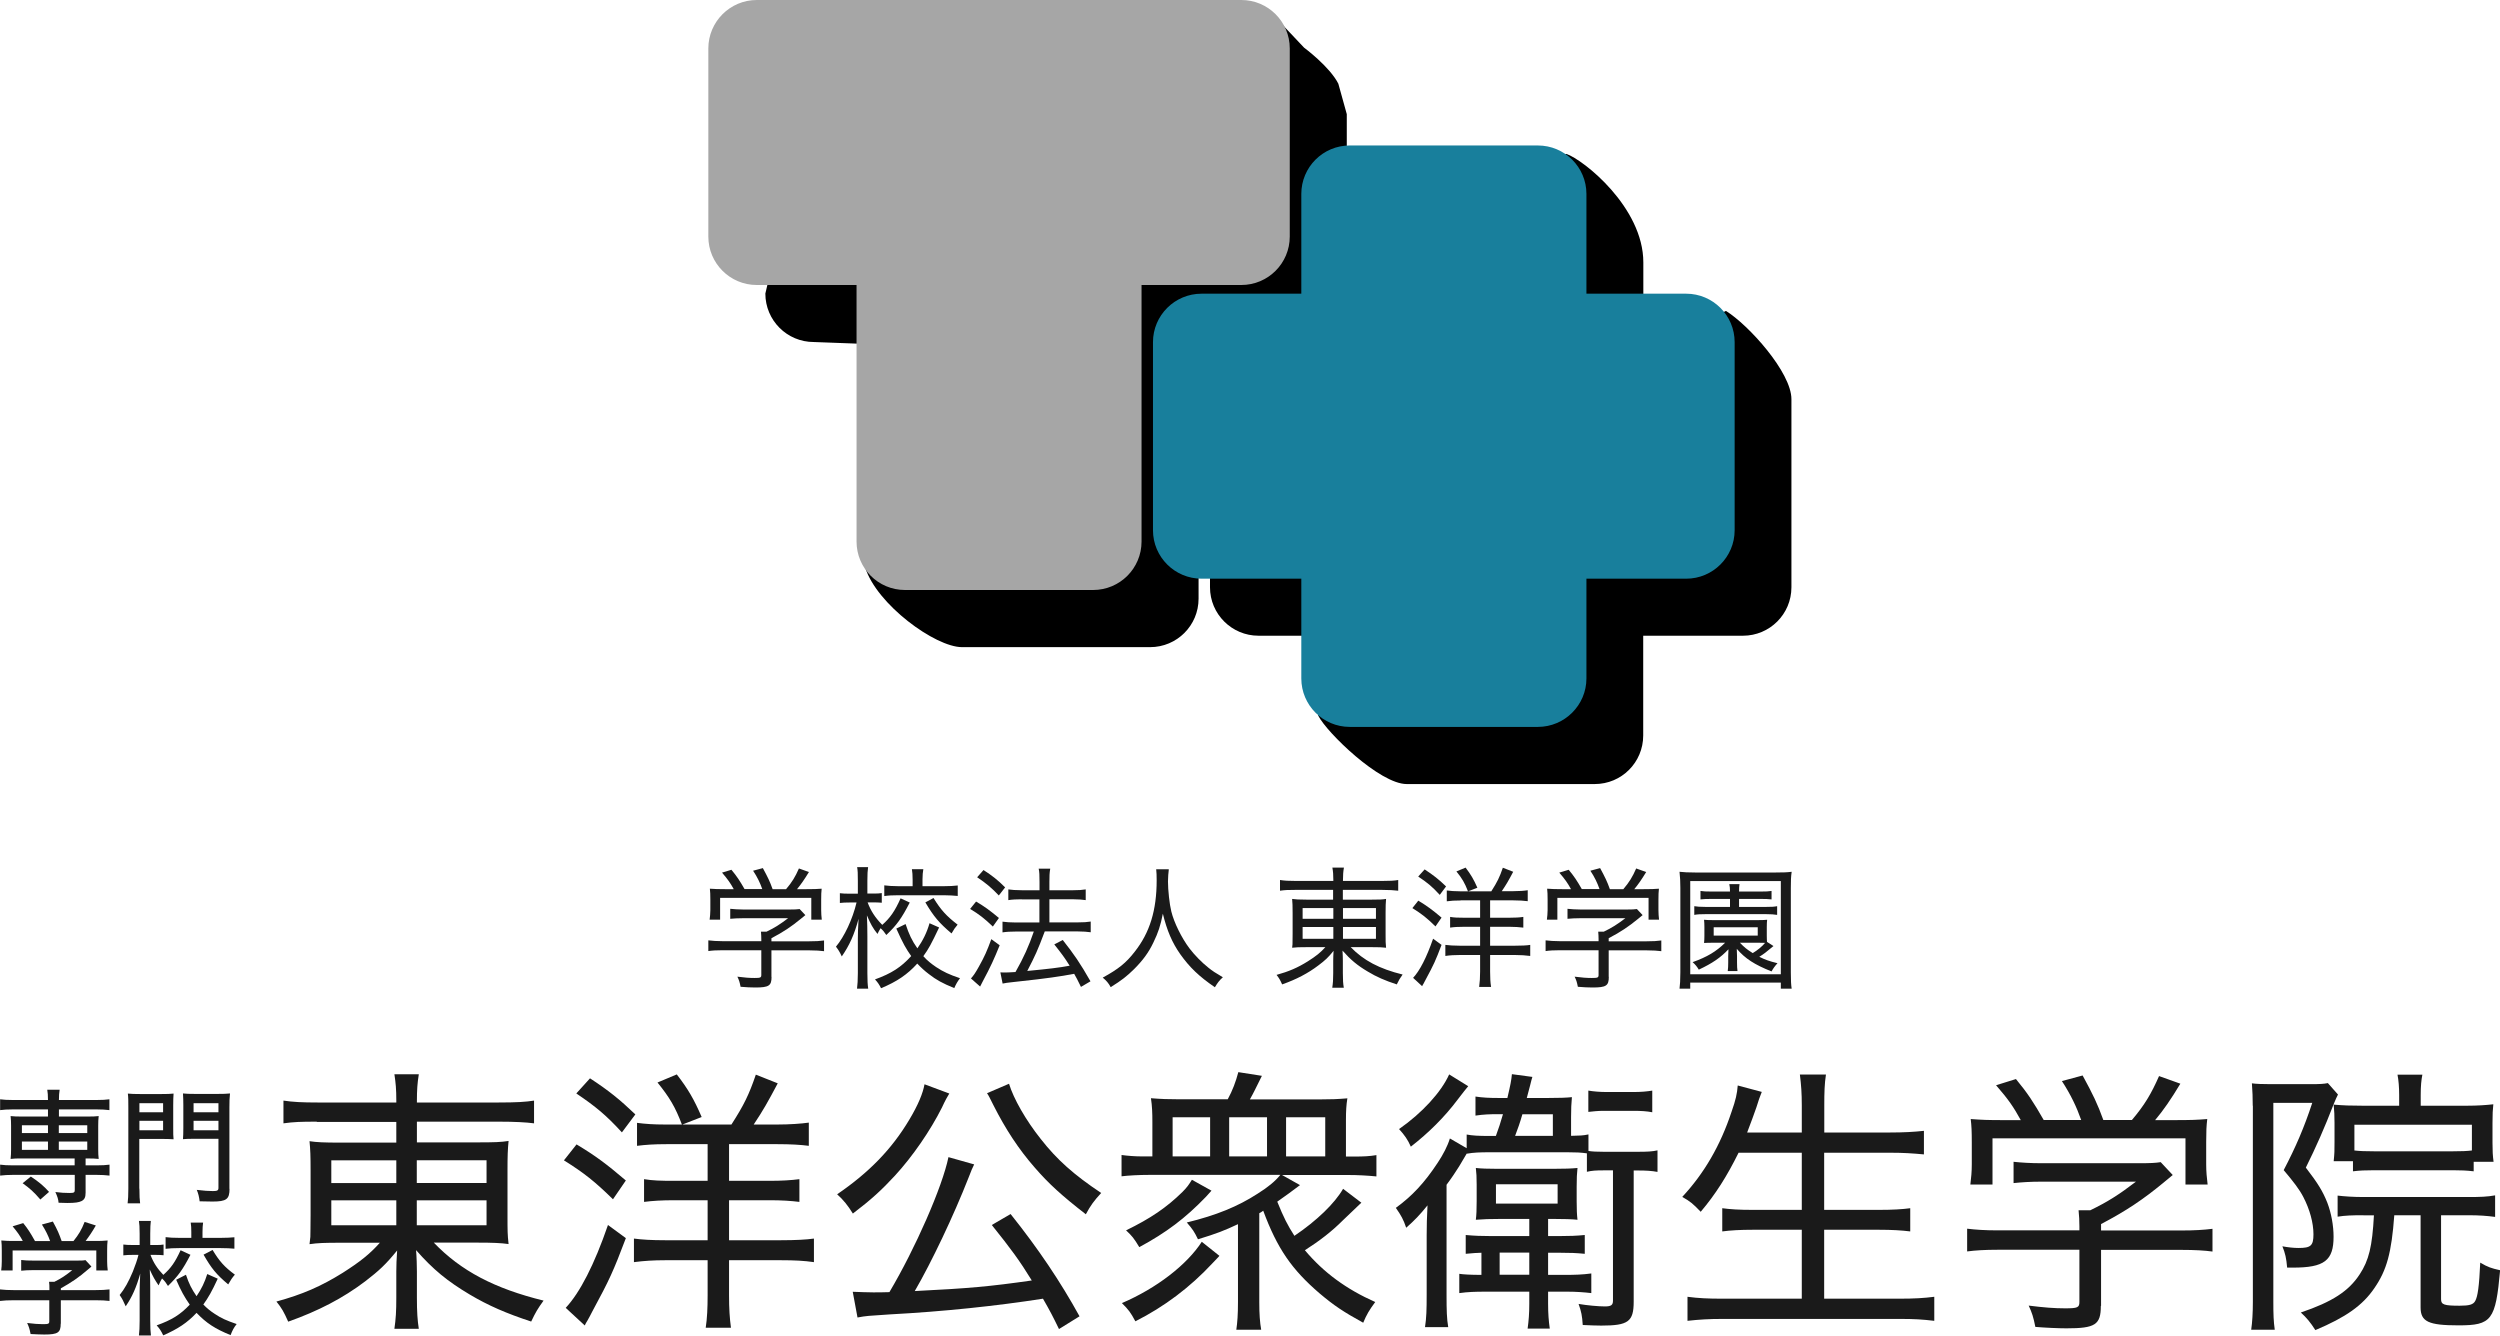 <?xml version="1.0" encoding="UTF-8"?><svg id="_レイヤー_2" xmlns="http://www.w3.org/2000/svg" width="210" height="112.19" viewBox="0 0 210 112.19"><g id="_レイヤー_1-2"><path d="m144.99,26.11l-6.95,3.35v-7.42c0-4.63-5.03-8.62-6.46-9.11l-13.41,4.07c-2.25,0-4.08,1.83-4.08,4.08v8.38h-8.38c-2.25,0-4.07,1.82-4.07,4.07v15.8c0,2.25,1.83,4.07,4.07,4.07h4.31l.71,6.71c.72,1.43,5.18,5.75,7.43,5.75h15.8c2.25,0,4.07-1.82,4.07-4.08v-8.38h8.38c2.25,0,4.07-1.82,4.07-4.07v-15.8c0-2.25-3.59-6.23-5.51-7.42Z" stroke-width="0"/><path d="m64.29,24.66c0,2.25,1.82,4.07,4.07,4.07l4.31.16v18.76c.96,3.11,5.89,6.71,8.14,6.71h15.8c2.25,0,4.07-1.82,4.07-4.07v-21.55h8.38c2.25,0,4.07-1.82,4.07-4.07v-15.08l-.71-2.56c-.73-1.44-2.88-3.03-2.88-3.03l-2.87-3.04-31.37,4.31-8.38,8.14-2.63,11.25Z" stroke-width="0"/><path d="m141.64,24.67h-8.38v-8.38c0-2.25-1.83-4.07-4.08-4.07h-15.8c-2.25,0-4.07,1.82-4.07,4.07v8.38h-8.38c-2.25,0-4.08,1.82-4.08,4.07v15.8c0,2.25,1.83,4.07,4.08,4.07h8.38v8.38c0,2.24,1.82,4.07,4.07,4.07h15.8c2.25,0,4.08-1.83,4.08-4.07v-8.38h8.38c2.24,0,4.07-1.82,4.07-4.07v-15.8c0-2.25-1.83-4.07-4.07-4.07Z" fill="#187f9c" stroke-width="0"/><path d="m104.28,0h-40.71c-2.25,0-4.07,1.83-4.07,4.07v15.8c0,2.25,1.82,4.07,4.07,4.07h8.38v21.55c0,2.25,1.82,4.07,4.07,4.07h15.8c2.25,0,4.07-1.82,4.07-4.07v-21.55h8.38c2.25,0,4.07-1.82,4.07-4.07V4.07c0-2.25-1.82-4.07-4.07-4.07Z" fill="#a6a6a6" stroke-width="0"/><path d="m26.61,94.22c-1.34,0-1.93.02-2.8.14v-1.91c.8.12,1.58.16,2.89.16h6.59v-.16c0-.96-.05-1.48-.16-2.21h2.05c-.12.73-.16,1.34-.16,2.21v.16h6.85c1.51,0,2.31-.05,2.99-.16v1.91c-.66-.09-1.67-.14-2.92-.14h-6.92v1.74h5.06c1.48,0,2-.02,2.64-.12-.07.73-.09,1.27-.09,2.45v3.76c0,1.39,0,1.6.09,2.45-.64-.09-1.32-.12-2.66-.12h-3.62c2.28,2.38,5.11,3.86,9.22,4.87-.49.68-.66.96-1.04,1.76-2.07-.68-3.6-1.34-5.18-2.28-1.86-1.11-3.06-2.09-4.49-3.72.05.59.07,1.36.07,1.79v2.19c0,1.25.05,1.91.16,2.63h-2.05c.12-.85.16-1.44.16-2.63v-2.19c0-.38.02-1.15.07-1.76-.96,1.18-1.51,1.69-2.68,2.59-1.86,1.41-3.93,2.49-6.47,3.39-.38-.85-.54-1.13-.99-1.69,2.16-.59,3.74-1.27,5.58-2.42,1.44-.92,2.24-1.55,3.11-2.52h-3.2c-1.51,0-2,.02-2.71.12q.02-.19.07-.61c0-.16.02-.96.02-1.83v-3.72c0-1.27-.02-1.77-.09-2.49.59.09,1.2.12,2.61.12h4.68v-1.74h-6.68Zm1.22,3.25v1.91h5.46v-1.91h-5.46Zm0,3.36v2.09h5.46v-2.09h-5.46Zm7.18-1.46h5.86v-1.91h-5.86v1.91Zm0,3.55h5.86v-2.09h-5.86v2.09Z" fill="#1a1a1a" stroke-width="0"/><path d="m48.43,96.13c1.6.96,2.52,1.65,4.14,3.03l-1.08,1.58c-1.51-1.48-2.42-2.21-4.12-3.27l1.06-1.34Zm4.14,7.88c-1.06,2.8-1.36,3.46-2.82,6.16-.19.38-.21.4-.4.75q-.14.21-.23.42l-1.6-1.48c1.2-1.29,2.4-3.62,3.55-6.96l1.51,1.11Zm-3.01-13.43c1.55,1.01,2.49,1.77,3.81,3.03l-1.13,1.51c-1.34-1.46-2.19-2.16-3.83-3.27l1.15-1.27Zm6.42,5.53c-1.06,0-1.74.05-2.47.14v-1.93c.68.09,1.39.14,2.33.14h1.44c-.56-1.48-1.04-2.28-2.05-3.53l1.62-.68c.94,1.22,1.44,2.07,2.09,3.58l-1.62.63h4.12c1.06-1.65,1.48-2.52,2.05-4.19l1.84.73c-.85,1.6-1.22,2.26-2.02,3.46h2c1.01,0,2-.07,2.63-.16v1.95c-.66-.09-1.55-.14-2.63-.14h-4.07v3.08h3.39c1.03,0,1.83-.05,2.52-.14v1.91c-.73-.09-1.48-.14-2.52-.14h-3.39v3.36h4.38c1.18,0,2.14-.05,2.75-.14v1.98c-.82-.12-1.65-.16-2.73-.16h-4.4v2.94c0,1.13.05,1.91.16,2.73h-2.12c.12-.78.16-1.67.16-2.73v-2.94h-3.58c-.96,0-1.76.05-2.61.16v-1.98c.66.09,1.48.14,2.61.14h3.58v-3.36h-2.8c-1.08,0-1.83.05-2.54.14v-1.91c.73.12,1.39.14,2.54.14h2.8v-3.08h-3.46Z" fill="#1a1a1a" stroke-width="0"/><path d="m79.75,91.84c-.16.26-.35.59-.63,1.2-.97,1.93-2.45,4.09-3.95,5.72-1.11,1.2-1.98,2-3.53,3.18-.42-.68-.78-1.13-1.32-1.62,2.68-1.83,4.59-3.79,6.07-6.28.73-1.22,1.13-2.19,1.27-2.96l2.09.78Zm9.2,19.79c-.54-1.11-.71-1.44-1.34-2.54-3.91.61-8.35,1.08-12.87,1.32-1.84.12-1.95.12-2.71.26l-.4-2.16c.64.02,1.15.05,1.72.05.45,0,.73,0,1.36-.02,2.19-3.69,4.45-8.85,4.96-11.34l2.16.61c-.19.38-.21.45-.45,1.06-1.29,3.29-3.13,7.15-4.54,9.58,4.59-.23,6.26-.38,9.83-.89-1.01-1.65-1.77-2.68-3.36-4.66l1.58-.92c2.35,2.94,4.19,5.69,5.79,8.59l-1.74,1.08Zm-4.19-20.59c.38,1.25,1.41,3.06,2.66,4.63,1.36,1.74,2.78,3.01,5.08,4.54-.59.64-.89,1.04-1.29,1.79-2-1.55-3.11-2.56-4.28-3.91-1.36-1.55-2.47-3.25-3.48-5.25-.28-.56-.42-.85-.54-1.01l1.86-.8Z" fill="#1a1a1a" stroke-width="0"/><path d="m114.36,101.02q-.26.24-1.55,1.48c-.96.96-1.95,1.72-3.2,2.52,1.58,1.88,3.48,3.27,5.91,4.35-.49.66-.73,1.06-1.01,1.74-1.67-.92-2.45-1.44-3.67-2.47-2.33-2-3.55-3.76-4.73-6.94-.14.12-.21.14-.33.21v7.46c0,1.04.05,1.69.16,2.33h-2.09c.09-.61.14-1.27.14-2.33v-6.54c-1.15.54-1.76.78-3.36,1.27-.31-.64-.45-.85-.94-1.41,2.49-.61,4.28-1.34,5.95-2.42.89-.56,1.46-1.03,1.91-1.58h-10.96c-.92,0-1.81.05-2.38.12v-1.79c.52.07,1.11.12,1.81.12h.78v-2.89c0-.75-.02-1.34-.12-2,.85.07,1.48.09,2.38.09h4.07c.4-.73.68-1.48.89-2.28l1.98.31c-.59,1.18-.66,1.36-1.01,1.98h5.88c.96,0,1.46-.02,2.31-.09-.09.56-.12,1.06-.12,1.81v3.08h.68c.8,0,1.27-.02,1.88-.12v1.79c-.71-.07-1.53-.12-2.42-.12h-5.51l1.51.85c-.42.33-1.53,1.13-1.91,1.39.54,1.34.87,1.98,1.44,2.87,1.88-1.27,3.39-2.73,4.09-3.95l1.55,1.18Zm-11.93,4.47c-.07.09-.14.16-.19.21q-.16.17-.4.42c-1.88,2.02-4.05,3.65-6.47,4.87-.4-.75-.56-.96-1.13-1.53,2.92-1.25,5.46-3.22,6.71-5.15l1.48,1.18Zm-.66-5.48q-.14.16-.47.52c-1.74,1.81-3.34,3.01-5.6,4.23-.45-.75-.61-.94-1.11-1.41,2.07-1.01,3.39-1.91,4.73-3.22.4-.4.56-.64.8-1.03l1.65.92Zm-3.27-2.87h3.15v-3.29h-3.15v3.29Zm4.75,0h3.18v-3.29h-3.18v3.29Zm4.78,0h3.29v-3.29h-3.29v3.29Z" fill="#1a1a1a" stroke-width="0"/><path d="m125.66,95.4c.26-.71.35-.99.59-1.81h-.4c-.68,0-1.25.02-1.91.12v-1.6c.59.09,1.15.12,1.95.12h.73c.26-1.11.33-1.46.38-2l1.72.23q-.07.21-.19.71c-.05.21-.07.28-.28,1.06h1.79c.94,0,1.51-.02,2-.07-.05.49-.07,1.04-.07,1.67v1.58c.75-.02,1.01-.02,1.46-.12v1.39c.31.05.71.07,1.29.07h2.82c.82,0,1.25-.02,1.69-.12v1.81c-.49-.09-.94-.12-1.69-.12h-.31v11.01c0,1.69-.45,2.02-2.73,2.02-.49,0-.82-.02-1.55-.05-.05-.78-.12-1.13-.35-1.77.71.12,1.67.21,2.21.21s.68-.12.68-.49v-10.94h-.78c-.64,0-.99.02-1.41.12v-1.55c-.52-.07-.92-.09-1.62-.09h-6.52c-.89,0-1.36.02-1.95.12v-.02q-.17.28-.64,1.08c-.26.42-.64.99-1.06,1.55v9.25c0,1.32.02,2,.14,2.71h-1.95c.12-.78.14-1.44.14-2.75v-4.96c0-.87.02-1.51.07-2.52-.66.82-1.08,1.25-1.79,1.88-.23-.68-.42-1.03-.87-1.67,1.36-.99,2.4-2.09,3.53-3.81.45-.68.82-1.39,1.01-2.02l1.41.82v-1.15c.49.09.96.12,1.91.12h.54Zm-2.33-4.16q-.28.33-.89,1.13c-1.11,1.48-2.45,2.8-3.93,3.95-.26-.59-.52-.96-.99-1.48,1.93-1.34,3.55-3.11,4.21-4.59l1.6.99Zm2.73,11.15c-.92,0-1.48.02-2.09.07.05-.38.07-.85.07-1.55v-1.41c0-.64-.02-.96-.07-1.39.42.05,1.01.07,1.76.07h4.78c.92,0,1.48-.02,2-.07-.05.45-.07.85-.07,1.58v1.22c0,.68.02,1.15.07,1.55-.45-.05-1.18-.07-2.02-.07h-.45v1.44h.96c.85,0,1.39-.02,2.12-.09v1.58c-.73-.07-1.2-.09-2.12-.09h-.96v1.86h1.39c.87,0,1.51-.02,2.24-.12v1.65c-.59-.07-1.29-.12-1.98-.12h-1.65v1.01c0,.85.05,1.44.14,2.09h-1.86c.09-.66.14-1.25.14-2.09v-1.01h-3.67c-.89,0-1.48.02-2.21.12v-1.62c.31.05.94.09,1.86.09v-1.86c-.45.02-.64.02-1.32.09v-1.58c.75.07,1.34.09,2.12.09h3.22v-1.44h-2.4Zm-.4-1.29h5.18v-1.62h-5.18v1.62Zm.31,5.98h2.49v-1.86h-2.49v1.86Zm4.47-11.67v-1.81h-2.56c-.23.8-.35,1.11-.61,1.81h3.18Zm8.35-1.98c-.45-.09-.94-.12-1.58-.12h-2.54c-.45,0-.89.05-1.25.09v-1.79c.42.07.94.12,1.58.12h2.21c.64,0,1.18-.05,1.58-.12v1.81Z" fill="#1a1a1a" stroke-width="0"/><path d="m146.04,96.83c-.99,2-1.93,3.48-3.18,4.96-.68-.71-.89-.87-1.55-1.25,1.84-1.98,3.2-4.31,4.14-7.15.35-.99.47-1.53.52-2.21l2.02.54c-.19.47-.26.68-.45,1.29-.12.38-.52,1.43-.78,2.12h4.59v-2.28c0-1.03-.05-1.69-.16-2.59h2.19c-.12.78-.14,1.51-.14,2.59v2.28h5.55c1.11,0,2-.05,2.82-.14v1.98c-.96-.09-1.74-.14-2.78-.14h-5.6v4.8h4.59c1.15,0,1.98-.05,2.64-.14v1.95c-.71-.09-1.53-.14-2.64-.14h-4.59v5.79h6.33c1.22,0,2.07-.05,2.92-.16v2.02c-1.01-.12-1.69-.16-2.87-.16h-14.92c-1.15,0-1.95.05-2.94.16v-2.02c.89.12,1.74.16,2.89.16h6.71v-5.79h-4.09c-1.11,0-1.91.05-2.59.14v-1.95c.66.09,1.39.14,2.56.14h4.12v-4.8h-5.32Z" fill="#1a1a1a" stroke-width="0"/><path d="m176.47,109.7c0,1.58-.47,1.88-2.89,1.88-.61,0-1.79-.05-2.61-.12-.17-.85-.28-1.18-.56-1.79,1.27.16,2.16.23,3.06.23,1.06,0,1.2-.07,1.2-.54v-4.38h-6.87c-1.08,0-1.86.05-2.56.14v-1.91c.73.09,1.53.14,2.56.14h6.87v-.33c0-.47-.02-.89-.07-1.36h.99c1.46-.71,2.42-1.32,3.83-2.4h-8.02c-.82,0-1.62.05-2.26.12v-1.79c.64.07,1.44.12,2.31.12h8.28c.87,0,1.34-.02,1.77-.09l1.01,1.08q-.33.26-.82.68c-1.65,1.36-3.08,2.33-5.2,3.44v.54h6.75c1.11,0,1.88-.05,2.61-.14v1.91c-.63-.09-1.51-.14-2.61-.14h-6.75v4.71Zm-6.73-15.62c-.61-1.11-1.03-1.72-2.07-2.92l1.67-.52c.99,1.2,1.48,1.95,2.33,3.44h3.15c-.38-1.08-.87-2.12-1.62-3.27l1.74-.47c.87,1.6,1.25,2.38,1.74,3.74h2.4c1.06-1.25,1.62-2.19,2.28-3.69l1.79.64c-.82,1.36-1.41,2.21-2.12,3.06h1.6c1.44,0,1.91-.02,2.78-.09-.07.56-.09,1.06-.09,1.93v1.88c0,.59.05,1.13.12,1.69h-1.86v-3.88h-16.21v3.88h-1.86c.07-.54.12-1.08.12-1.69v-1.88c0-.87-.02-1.36-.09-1.93.97.07,1.39.09,2.73.09h1.48Z" fill="#1a1a1a" stroke-width="0"/><path d="m189.23,92.88c0-.66-.02-1.22-.07-1.88.35.05.89.07,1.6.07h3.32c.78,0,1.13-.02,1.46-.09l.85.96c-.09.16-.23.49-.35.78-.8,2.07-1.48,3.6-2.35,5.36,1.03,1.34,1.43,2,1.81,2.96.33.87.52,1.91.52,2.85,0,2-.78,2.59-3.41,2.59h-.49c-.07-.8-.16-1.2-.4-1.79.49.09.94.14,1.36.14,1.03,0,1.25-.19,1.25-1.15s-.31-2.09-.85-3.13c-.33-.64-.8-1.25-1.65-2.26,1.01-1.93,1.72-3.58,2.4-5.65h-3.27v16.75c0,1.01.02,1.62.12,2.31h-1.98c.09-.63.14-1.39.14-2.35v-16.47Zm9.29,9.2c-.96,0-1.51.02-2.16.12v-1.77c.61.07,1.32.12,2.19.12h8.78c1.01,0,1.6-.02,2.26-.14v1.81c-.68-.09-1.32-.14-2.26-.14h-2.28v7.06c0,.45.26.54,1.55.54.82,0,1.15-.09,1.32-.4.21-.38.33-1.22.42-3.22.64.38.92.47,1.67.64-.38,4.21-.71,4.63-3.5,4.63-2.52,0-3.18-.31-3.18-1.51v-7.74h-2.21c-.23,3.15-.63,4.61-1.67,6.12-.99,1.46-2.4,2.45-4.96,3.53-.42-.66-.73-1.03-1.22-1.48,2.63-.89,4.02-1.79,4.94-3.2.78-1.18,1.06-2.35,1.2-4.96h-.87Zm3.01-10.09c0-.68-.05-1.25-.14-1.72h2.09c-.09.45-.14.94-.14,1.74v.87h3.91c.82,0,1.58-.05,2.19-.12-.05.49-.07.78-.07,1.58v1.65c0,.68.02,1.08.09,1.6h-1.67v.8c-.59-.07-1.08-.09-1.76-.09h-6.59c-.71,0-1.25.02-1.79.09v-.85h-1.62c.07-.68.07-.87.07-1.62v-1.6c0-.68-.02-.94-.07-1.53.89.07,1.39.09,2.42.09h3.08v-.89Zm6.12,2.49h-9.88v2.16c.47.05.85.07,1.69.07h6.56c.8,0,1.18-.02,1.62-.07v-2.16Z" fill="#1a1a1a" stroke-width="0"/><path d="m1.07,93.19c-.44,0-.76.02-1.06.06v-.91c.3.04.58.06,1.08.06h2.94c0-.42-.02-.61-.06-.86h1.04c-.04.28-.06.49-.06.86h3.15c.5,0,.78-.02,1.09-.06v.91c-.33-.04-.64-.06-1.07-.06h-3.17v.6h2.39c.45,0,.68-.01.95-.04-.03.29-.04.46-.04.8v2c0,.34.01.51.04.8-.3-.03-.5-.04-.95-.04h-.15v.58h.92c.5,0,.78-.02,1.09-.06v.92c-.32-.04-.69-.06-1.07-.06h-.94v1.5c0,.38-.09.57-.34.7-.23.11-.53.16-1.2.16-.19,0-.38-.01-.73-.02-.02-.28-.09-.51-.27-.9.47.06.79.08,1.18.08s.45-.04.45-.25v-1.27H1.07c-.39,0-.73.02-1.06.06v-.92c.3.04.58.06,1.08.06h5.18v-.58H1.84c-.46,0-.65,0-.95.04.03-.3.04-.48.04-.8v-2c0-.31-.01-.5-.04-.8.27.03.5.04.95.04h2.19v-.6H1.07Zm.77,1.33v.66h2.19v-.66H1.84Zm0,1.37v.7h2.19v-.7H1.84Zm1.55,4.87c-.56-.65-.89-.94-1.49-1.37l.69-.56c.69.46,1.07.78,1.53,1.29l-.73.64Zm1.55-5.58h2.39v-.66h-2.39v.66Zm0,1.41h2.39v-.7h-2.39v.7Z" fill="#1a1a1a" stroke-width="0"/><path d="m11.71,99.84c0,.6.02.95.06,1.24h-1.05c.04-.32.06-.66.06-1.24v-6.81c0-.54,0-.83-.04-1.17.28.03.55.04,1.08.04h1.7c.53,0,.77-.01,1.06-.04-.02.28-.03.57-.03.98v1.91c0,.45,0,.71.03.95-.27-.02-.6-.03-1-.03h-1.88v4.17Zm0-6.41h1.99v-.76h-1.99v.76Zm0,1.51h1.99v-.79h-1.99v.79Zm7.57,4.93c0,.86-.26,1.06-1.43,1.06-.34,0-.6-.01-1.08-.02-.05-.41-.11-.63-.24-.96.6.07.98.1,1.35.1s.47-.05.47-.27v-4.12h-1.98c-.42,0-.77,0-1,.03.02-.25.03-.53.03-.95v-1.91c0-.37-.01-.65-.03-.98.28.03.53.04,1.06.04h1.8c.53,0,.8-.01,1.09-.04-.04.35-.05.66-.05,1.16v6.85Zm-3.02-6.44h2.09v-.76h-2.09v.76Zm0,1.51h2.09v-.79h-2.09v.79Z" fill="#1a1a1a" stroke-width="0"/><path d="m5.1,111.19c0,.75-.24.91-1.38.91-.25,0-.78-.02-1.15-.04-.09-.47-.15-.63-.29-.93.53.07.98.1,1.32.1.47,0,.54-.03.54-.25v-1.76H1.2c-.52,0-.9.02-1.2.06v-.97c.32.04.72.06,1.19.06h2.96v-.11c0-.21,0-.41-.03-.59h.45c.57-.28.99-.56,1.5-.98h-3.27c-.4,0-.73.02-1.02.05v-.9c.3.04.63.05,1.04.05h3.58c.39,0,.59,0,.78-.04l.5.54c-.15.14-.25.21-.28.24-.8.69-1.41,1.1-2.29,1.59v.15h2.88c.48,0,.91-.02,1.21-.06v.97c-.3-.04-.7-.06-1.22-.06h-2.87v1.97Zm-3.18-6.94c-.27-.49-.43-.72-.86-1.24l.89-.27c.39.48.61.83.99,1.51h1.27c-.16-.46-.38-.9-.69-1.39l.92-.25c.4.73.52,1.02.74,1.64h.99c.45-.56.67-.93.94-1.61l.94.3c-.27.48-.6.97-.86,1.3h.6c.67,0,.86,0,1.25-.04-.03.26-.04.48-.04.86v.89c0,.27.02.52.05.77h-.96v-1.68H1.06v1.68H.1c.03-.23.05-.48.05-.77v-.89c0-.39-.01-.6-.04-.86.45.04.58.04,1.22.04h.58Z" fill="#1a1a1a" stroke-width="0"/><path d="m16,105.4c-.66,1.27-1.03,1.78-1.89,2.62-.17-.27-.25-.39-.5-.63-.12.22-.17.3-.29.58-.29-.42-.47-.73-.74-1.33q0,.2.03.79c0,.06.01.64.01.76v2.74c0,.56.02.94.06,1.25h-1.01c.04-.33.06-.7.06-1.25v-2.46q0-.41.05-1.49c-.34,1.2-.68,1.95-1.22,2.75-.21-.47-.29-.63-.51-.95.41-.5.76-1.13,1.11-1.97.19-.47.39-1.04.47-1.4h-.49c-.31,0-.55.01-.78.04v-.91c.21.03.45.04.78.04h.59v-.94c0-.57-.02-.81-.06-1.08h1c-.03.25-.05.56-.05,1.07v.95h.47c.3,0,.44,0,.65-.04v.9c-.21-.02-.4-.03-.64-.03h-.46c.25.66.58,1.16,1.08,1.68.65-.58.99-1.07,1.45-2.07l.82.38Zm2.29,2.01c-.5,1.08-.78,1.57-1.21,2.17.3.31.58.54.95.78.55.37,1,.57,1.85.86-.23.29-.36.53-.51.93-1.31-.53-2.05-1.02-2.86-1.87-.78.83-1.56,1.35-2.8,1.89-.18-.38-.3-.56-.55-.84,1.27-.45,2-.91,2.78-1.74-.45-.64-.73-1.15-1.14-2.09l.82-.42c.26.77.48,1.2.89,1.8.42-.62.68-1.16.9-1.86l.88.39Zm-2.22-3.92c0-.33-.01-.55-.05-.79h1.04c-.03.22-.05.45-.05.78v.5h1.56c.44,0,.81-.02,1.12-.05v.96c-.32-.03-.69-.05-1.13-.05h-3.52c-.45,0-.8.02-1.13.06v-.98c.29.04.67.06,1.13.06h1.03v-.49Zm1.79,1.51c.57.95,1,1.43,1.87,2.07-.24.28-.33.42-.56.82-.99-.83-1.41-1.34-2.07-2.5l.77-.4Z" fill="#1a1a1a" stroke-width="0"/><path d="m64.81,82.06c0,.74-.22.89-1.37.89-.29,0-.84-.02-1.23-.06-.08-.4-.13-.56-.27-.85.6.08,1.02.11,1.44.11.5,0,.57-.03.57-.26v-2.07h-3.24c-.51,0-.88.02-1.21.07v-.9c.34.04.72.07,1.21.07h3.24v-.16c0-.22-.01-.42-.03-.64h.47c.69-.33,1.14-.62,1.81-1.13h-3.79c-.39,0-.77.02-1.07.05v-.84c.3.03.68.06,1.09.06h3.91c.41,0,.63-.01.83-.04l.48.51q-.16.12-.39.32c-.78.64-1.46,1.1-2.46,1.62v.26h3.19c.52,0,.89-.02,1.23-.07v.9c-.3-.04-.71-.07-1.23-.07h-3.19v2.22Zm-3.18-7.38c-.29-.52-.49-.81-.98-1.38l.79-.24c.47.57.7.92,1.1,1.62h1.49c-.18-.51-.41-1-.77-1.54l.82-.22c.41.76.59,1.12.82,1.77h1.13c.5-.59.77-1.03,1.08-1.74l.84.3c-.39.64-.67,1.04-1,1.44h.76c.68,0,.9-.01,1.31-.04-.03.27-.04.5-.04.91v.89c0,.28.02.53.05.8h-.88v-1.83h-7.66v1.83h-.88c.03-.26.06-.51.06-.8v-.89c0-.41-.01-.64-.04-.91.46.03.66.04,1.29.04h.7Z" fill="#1a1a1a" stroke-width="0"/><path d="m76.42,75.81c-.67,1.31-1.09,1.9-1.97,2.73-.17-.26-.29-.4-.48-.57-.12.2-.17.28-.26.48-.38-.47-.58-.83-.89-1.56q.01.21.03.88c0,.1.01.72.01.86v3.11c0,.61.02.98.07,1.31h-.94c.04-.34.07-.71.07-1.31v-2.89c0-.43.01-.78.06-1.67-.36,1.33-.76,2.22-1.41,3.16-.18-.39-.28-.54-.49-.82.7-.83,1.4-2.31,1.73-3.71h-.58c-.33,0-.6.01-.82.04v-.82c.21.03.47.04.82.04h.69v-1.07c0-.62-.01-.89-.06-1.16h.92c-.04.27-.06.59-.06,1.14v1.08h.51c.33,0,.49-.01.7-.04v.81c-.22-.02-.43-.03-.69-.03h-.5c.26.7.63,1.28,1.23,1.89.66-.58,1.07-1.17,1.54-2.23l.74.34Zm2.46,2.11c-.67,1.41-.88,1.79-1.32,2.4.34.38.66.63,1.07.91.61.4,1.09.63,2.01.94-.22.29-.34.5-.48.83-1.01-.41-1.51-.69-2.14-1.18-.37-.28-.67-.56-.97-.88-.83.92-1.7,1.51-3.04,2.07-.17-.33-.28-.49-.51-.74,1.38-.5,2.19-1.02,3.04-1.96-.44-.63-.68-1.04-1.25-2.31l.78-.38c.28.85.53,1.39.99,2.04.45-.63.8-1.33,1.02-2.11l.81.36Zm-2.22-4.04c0-.38-.02-.63-.06-.87h.96c-.04.24-.07.49-.07.86v.57h1.79c.46,0,.86-.02,1.17-.06v.88c-.33-.03-.72-.06-1.17-.06h-3.82c-.48,0-.87.02-1.18.07v-.9c.31.04.69.07,1.17.07h1.21v-.56Zm1.76,1.56c.61.99,1.08,1.51,2.02,2.23-.22.26-.31.39-.51.74-1.04-.88-1.5-1.42-2.2-2.61l.69-.37Z" fill="#1a1a1a" stroke-width="0"/><path d="m81.99,75.73c.74.44,1.1.7,1.92,1.38l-.51.72c-.69-.66-1.14-1.02-1.91-1.48l.5-.62Zm1.98,3.68c-.46,1.14-.77,1.82-1.41,3.01-.07.12-.11.2-.23.45l-.77-.68c.21-.23.39-.49.67-1,.47-.84.68-1.31,1.04-2.3l.7.51Zm-1.36-6.33c.74.48,1.18.82,1.82,1.46l-.53.68c-.57-.61-1.08-1.04-1.82-1.53l.53-.6Zm3.2,2.46c-.42,0-.8.02-1.11.07v-.9c.27.04.63.07,1.12.07h1.5v-.69c0-.56-.01-.86-.07-1.12h.97c-.06.35-.07.6-.07,1.12v.69h2.01c.43,0,.73-.02,1.04-.07v.9c-.31-.04-.59-.07-1.03-.07h-2.02v1.94h2.41c.46,0,.76-.02,1.06-.07v.9c-.3-.04-.64-.07-1.06-.07h-2.8c-.61,1.62-.8,2.03-1.47,3.32,1.87-.18,2.64-.27,3.56-.44-.43-.69-.68-1.02-1.29-1.79l.71-.37c.94,1.19,1.46,1.94,2.33,3.47l-.8.47c-.29-.59-.4-.81-.57-1.1-.77.14-.97.18-1.89.31q-.8.12-3.29.39c-.41.04-.58.07-.83.12l-.19-.94c.16.01.24.01.37.01.19,0,.43-.01.9-.04.69-1.21,1.13-2.2,1.54-3.4h-1.51c-.42,0-.81.02-1.12.07v-.9c.31.04.64.07,1.13.07h1.97v-1.94h-1.51Z" fill="#1a1a1a" stroke-width="0"/><path d="m98.18,73.04c-.03.18-.07.69-.07,1.01,0,.71.13,1.92.28,2.51.23.94.86,2.22,1.53,3.11.41.54,1.01,1.16,1.59,1.62.33.27.6.44,1.21.8-.32.29-.44.46-.67.84-1.34-.92-2.12-1.67-2.91-2.78-.68-.97-1.11-1.97-1.46-3.4-.2,1.01-.39,1.59-.79,2.41-.4.85-.9,1.52-1.62,2.24-.62.61-1.04.94-1.97,1.52-.2-.36-.36-.54-.67-.8,1.3-.71,1.96-1.23,2.69-2.18,1.27-1.61,1.84-3.49,1.84-5.99,0-.44-.01-.64-.04-.93h1.04Z" fill="#1a1a1a" stroke-width="0"/><path d="m108.84,74.75c-.63,0-.91.01-1.32.07v-.9c.38.06.74.08,1.37.08h3.11v-.08c0-.45-.02-.7-.08-1.04h.97c-.06.34-.08.63-.08,1.04v.08h3.23c.71,0,1.09-.02,1.41-.08v.9c-.31-.04-.79-.07-1.38-.07h-3.27v.82h2.39c.7,0,.94-.01,1.24-.06-.03.34-.04.6-.04,1.16v1.78c0,.66,0,.76.04,1.16-.3-.04-.62-.05-1.26-.05h-1.71c1.08,1.12,2.41,1.82,4.36,2.3-.23.32-.31.46-.49.83-.98-.32-1.7-.63-2.44-1.08-.88-.52-1.44-.99-2.12-1.76.02.28.03.64.03.85v1.03c0,.59.02.9.08,1.24h-.97c.06-.4.08-.68.08-1.24v-1.03c0-.18.01-.54.03-.83-.45.56-.71.8-1.27,1.22-.88.67-1.86,1.18-3.05,1.6-.18-.4-.26-.53-.47-.8,1.02-.28,1.77-.6,2.63-1.14.68-.43,1.06-.73,1.47-1.19h-1.51c-.71,0-.94.01-1.28.05q.01-.09.03-.29c0-.08.01-.46.01-.87v-1.76c0-.6-.01-.83-.04-1.18.28.04.57.06,1.23.06h2.21v-.82h-3.16Zm.58,1.53v.9h2.58v-.9h-2.58Zm0,1.59v.99h2.58v-.99h-2.58Zm3.39-.69h2.77v-.9h-2.77v.9Zm0,1.68h2.77v-.99h-2.77v.99Z" fill="#1a1a1a" stroke-width="0"/><path d="m119.13,75.65c.76.46,1.19.78,1.96,1.43l-.51.74c-.71-.7-1.14-1.04-1.94-1.54l.5-.63Zm1.96,3.72c-.5,1.32-.64,1.63-1.33,2.91-.09.18-.1.19-.19.36q-.07.1-.11.2l-.76-.7c.57-.61,1.13-1.71,1.68-3.29l.71.52Zm-1.42-6.34c.73.48,1.18.83,1.8,1.43l-.53.71c-.63-.69-1.03-1.02-1.81-1.54l.54-.6Zm3.03,2.61c-.5,0-.82.02-1.17.07v-.91c.32.04.66.07,1.1.07h.68c-.27-.7-.49-1.08-.97-1.67l.77-.32c.44.58.68.98.99,1.69l-.77.3h1.94c.5-.78.7-1.19.97-1.98l.87.34c-.4.76-.58,1.07-.96,1.63h.94c.48,0,.94-.03,1.24-.08v.92c-.31-.04-.73-.07-1.24-.07h-1.92v1.46h1.6c.49,0,.87-.02,1.19-.07v.9c-.34-.04-.7-.07-1.19-.07h-1.6v1.59h2.07c.56,0,1.01-.02,1.3-.07v.93c-.39-.05-.78-.08-1.29-.08h-2.08v1.39c0,.53.02.9.08,1.29h-1c.05-.37.08-.79.08-1.29v-1.39h-1.69c-.45,0-.83.02-1.23.08v-.93c.31.04.7.07,1.23.07h1.69v-1.59h-1.32c-.51,0-.87.02-1.2.07v-.9c.34.06.66.07,1.2.07h1.32v-1.46h-1.63Z" fill="#1a1a1a" stroke-width="0"/><path d="m135.14,82.06c0,.74-.22.89-1.37.89-.29,0-.84-.02-1.23-.06-.08-.4-.13-.56-.27-.85.6.08,1.02.11,1.44.11.5,0,.57-.03.57-.26v-2.07h-3.24c-.51,0-.88.02-1.21.07v-.9c.34.04.72.07,1.21.07h3.24v-.16c0-.22-.01-.42-.03-.64h.47c.69-.33,1.14-.62,1.81-1.13h-3.79c-.39,0-.77.02-1.07.05v-.84c.3.03.68.06,1.09.06h3.91c.41,0,.63-.01.83-.04l.48.51q-.16.12-.39.32c-.78.64-1.46,1.1-2.46,1.62v.26h3.19c.52,0,.89-.02,1.23-.07v.9c-.3-.04-.71-.07-1.23-.07h-3.19v2.22Zm-3.18-7.38c-.29-.52-.49-.81-.98-1.38l.79-.24c.47.57.7.92,1.1,1.62h1.49c-.18-.51-.41-1-.77-1.54l.82-.22c.41.76.59,1.12.82,1.77h1.13c.5-.59.77-1.03,1.08-1.74l.84.3c-.39.64-.67,1.04-1,1.44h.76c.68,0,.9-.01,1.31-.04-.03.27-.04.5-.04.91v.89c0,.28.02.53.05.8h-.88v-1.83h-7.66v1.83h-.88c.03-.26.06-.51.06-.8v-.89c0-.41-.01-.64-.04-.91.46.03.66.04,1.29.04h.7Z" fill="#1a1a1a" stroke-width="0"/><path d="m149.59,83.05v-.51h-7.61v.51h-.9c.04-.32.07-.73.07-1.37v-7.09c0-.53-.02-.9-.07-1.36.36.04.71.06,1.3.06h6.8c.59,0,.94-.01,1.32-.06-.06.41-.07.77-.07,1.36v7.1c0,.68.02,1.04.07,1.36h-.91Zm-7.61-1.21h7.61v-7.83h-7.61v7.83Zm6.99-2.37c-.64.54-.82.67-1.19.9.48.24.8.36,1.53.54-.22.24-.35.42-.5.69-1.43-.57-2.22-1.08-2.92-1.9.01.28.02.44.02.62v.52c0,.33.01.51.04.73h-.82c.03-.22.04-.43.04-.73v-.52c0-.12.01-.37.02-.58-.66.7-1.34,1.17-2.49,1.71-.18-.29-.28-.41-.52-.63,1.23-.44,1.98-.89,2.73-1.63h-1.03c-.34,0-.56.01-.74.02.02-.2.03-.36.03-.61v-.72c0-.27-.01-.41-.03-.62.21.02.39.03.74.03h3.81c.36,0,.52-.01.75-.03-.02.19-.03.32-.03.62v.72c0,.23.01.39.02.52l.53.34Zm-5.21-3.96c-.41,0-.64.01-.92.04v-.71c.24.04.47.05.92.05h1.56c-.01-.31-.01-.42-.06-.62h.86c-.03.18-.04.33-.04.62h1.82c.43,0,.67-.01.91-.05v.71c-.27-.03-.49-.04-.91-.04h-1.82v.67h2.31c.44,0,.62-.01.89-.06v.73c-.28-.04-.5-.06-.89-.06h-5.17c-.38,0-.62.01-.9.06v-.73c.27.04.46.06.91.06h2.09v-.67h-1.56Zm.19,3.08h3.7v-.7h-3.7v.7Zm2.2.6c.36.37.58.56,1.08.87.39-.23.79-.56,1.04-.86-.13-.01-.28-.01-.57-.01h-1.56Z" fill="#1a1a1a" stroke-width="0"/></g></svg>
